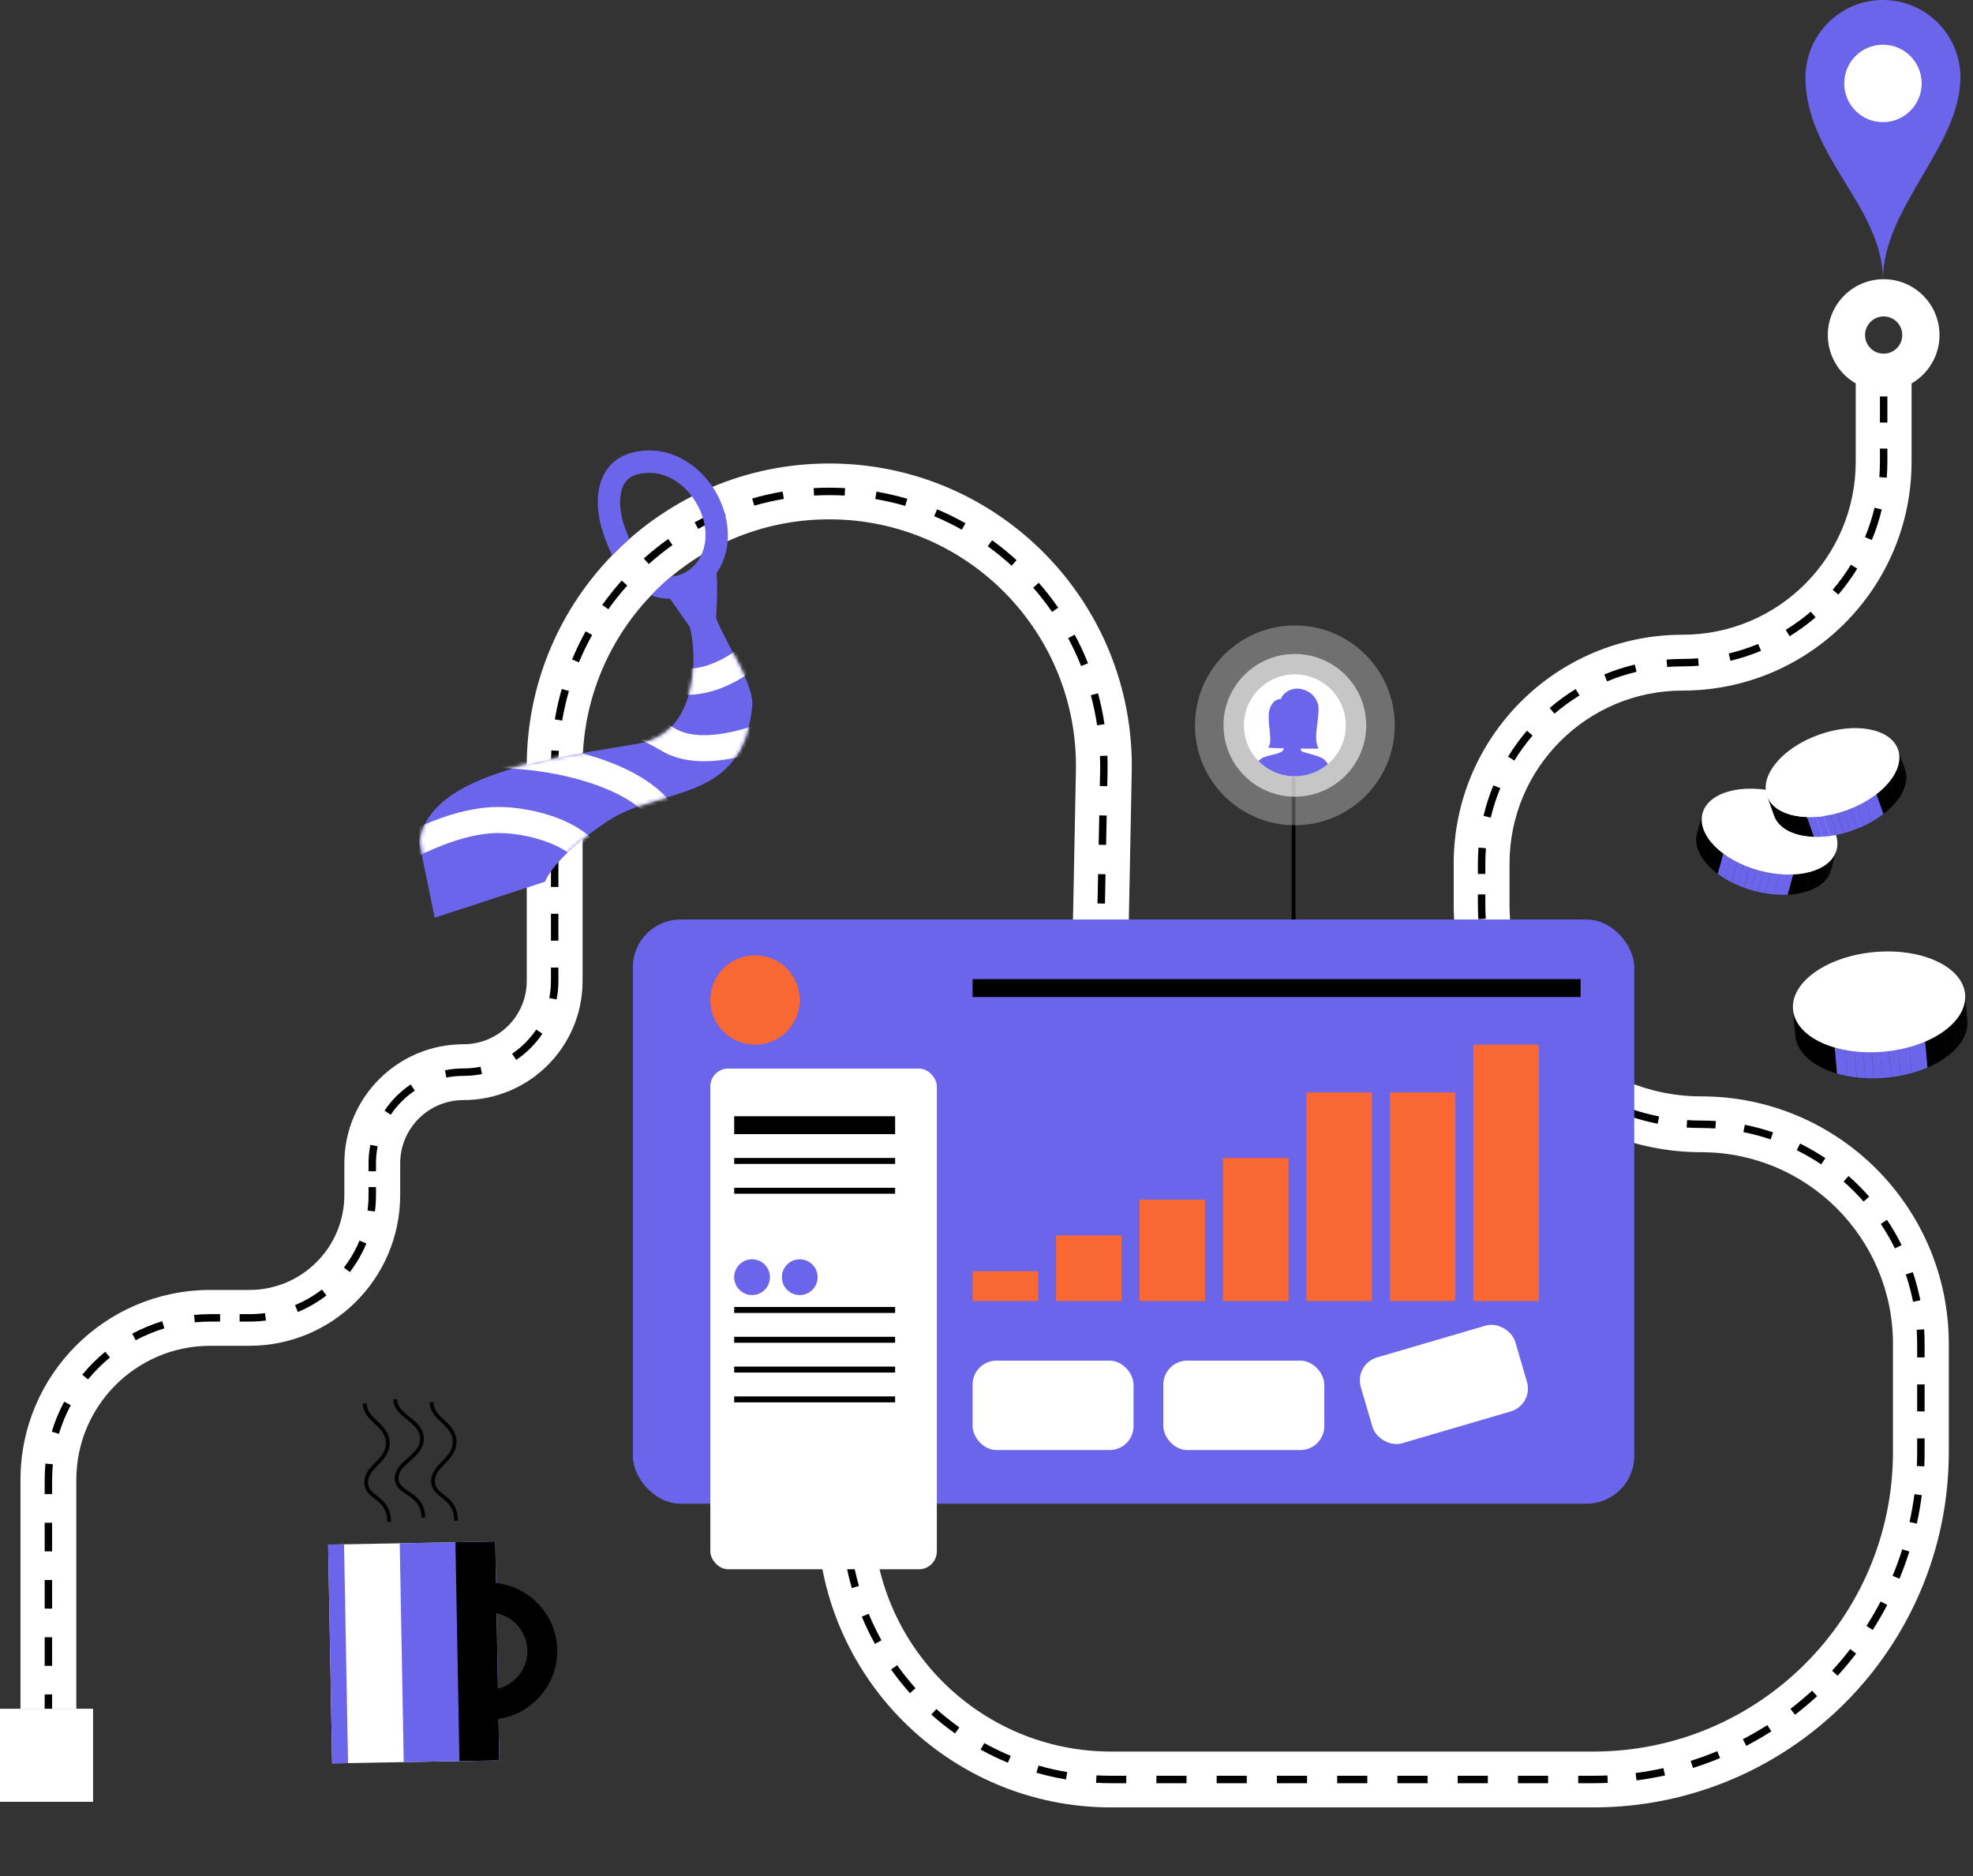 <?xml version="1.0" encoding="UTF-8"?> <svg xmlns="http://www.w3.org/2000/svg" width="530" height="504" viewBox="0 0 530 504" fill="none"><rect x="0" y="0" width="530" height="504" fill="#333333" stroke="none"/> <path fill-rule="evenodd" clip-rule="evenodd" d="M513.5 96V124C513.5 157.966 485.966 185.5 452 185.5C426.319 185.5 405.5 206.319 405.5 232V243C405.5 271.443 428.557 294.5 457 294.5C493.727 294.5 523.5 324.273 523.5 361V390C523.5 442.743 480.743 485.5 428 485.5H298.5C254.87 485.5 219.5 450.13 219.5 406.5V368.83C219.5 346.004 238.004 327.5 260.83 327.5C275.17 327.5 286.872 316.025 287.155 301.689L289.019 207.072C289.75 169.97 259.875 139.5 222.766 139.5C186.168 139.5 156.5 169.168 156.5 205.766V263.5C156.5 281.173 142.173 295.5 124.5 295.5C115.111 295.5 107.5 303.111 107.5 312.5V321C107.5 343.368 89.368 361.5 67 361.5H56.5C36.618 361.5 20.5 377.618 20.5 397.5V459H5.5V397.5C5.5 369.333 28.334 346.5 56.5 346.5H67C81.083 346.5 92.5 335.083 92.5 321V312.5C92.5 294.827 106.827 280.5 124.5 280.5C133.889 280.5 141.5 272.889 141.5 263.5V205.766C141.5 160.884 177.884 124.5 222.766 124.5C268.275 124.5 304.913 161.867 304.016 207.367L302.152 301.984C301.709 324.488 283.339 342.5 260.83 342.5C246.288 342.5 234.5 354.288 234.5 368.83V406.5C234.5 441.846 263.154 470.5 298.5 470.5H428C472.459 470.5 508.5 434.459 508.5 390V361C508.5 332.557 485.443 309.5 457 309.5C420.273 309.5 390.5 279.727 390.5 243V232C390.5 198.034 418.034 170.5 452 170.5C477.681 170.5 498.5 149.681 498.5 124V96H513.5Z" fill="white"></path> <path fill-rule="evenodd" clip-rule="evenodd" d="M507 96V99.5H505V96H507ZM507 106.5V113.5H505V106.5H507ZM507 120.5V124C507 125.453 506.944 126.893 506.833 128.318L504.839 128.164C504.946 126.79 505 125.401 505 124V120.5H507ZM222.766 133C221.396 133 220.034 133.038 218.683 133.113L218.572 131.116C219.961 131.039 221.359 131 222.766 131C224.191 131 225.607 131.04 227.012 131.118L226.901 133.115C225.532 133.039 224.154 133 222.766 133ZM210.57 134.017C207.864 134.474 205.209 135.08 202.613 135.827L202.06 133.904C204.728 133.137 207.457 132.515 210.237 132.045L210.57 134.017ZM243.166 135.897C240.54 135.132 237.854 134.511 235.114 134.042L235.451 132.071C238.266 132.552 241.027 133.19 243.725 133.976L243.166 135.897ZM505.492 136.844C504.815 139.672 503.921 142.415 502.826 145.054L500.979 144.287C502.033 141.745 502.895 139.103 503.547 136.379L505.492 136.844ZM194.912 138.521C192.388 139.568 189.935 140.753 187.563 142.067L186.594 140.317C189.031 138.967 191.552 137.75 194.146 136.674L194.912 138.521ZM258.373 142.29C255.98 140.945 253.503 139.731 250.951 138.658L251.726 136.814C254.348 137.917 256.894 139.164 259.353 140.547L258.373 142.29ZM180.656 146.415C178.435 147.994 176.306 149.695 174.279 151.508L172.946 150.017C175.028 148.155 177.215 146.407 179.498 144.785L180.656 146.415ZM271.748 151.953C269.712 150.099 267.571 148.359 265.334 146.742L266.506 145.121C268.804 146.782 271.003 148.57 273.095 150.475L271.748 151.953ZM498.902 152.742C497.39 155.203 495.691 157.536 493.823 159.72L492.303 158.421C494.103 156.315 495.741 154.067 497.197 151.695L498.902 152.742ZM168.508 157.279C166.695 159.306 164.994 161.435 163.415 163.656L161.785 162.498C163.407 160.215 165.155 158.028 167.017 155.946L168.508 157.279ZM282.617 164.369C281.045 162.101 279.347 159.926 277.533 157.854L279.038 156.537C280.901 158.665 282.646 160.899 284.261 163.23L282.617 164.369ZM487.72 165.823C485.536 167.691 483.203 169.39 480.742 170.902L479.695 169.197C482.067 167.741 484.315 166.103 486.421 164.303L487.72 165.823ZM159.067 170.563C157.753 172.935 156.568 175.388 155.521 177.912L153.674 177.146C154.75 174.552 155.967 172.031 157.317 169.594L159.067 170.563ZM290.417 178.908C289.394 176.337 288.229 173.836 286.931 171.417L288.694 170.471C290.027 172.957 291.225 175.527 292.275 178.17L290.417 178.908ZM473.054 174.826C470.415 175.921 467.672 176.815 464.844 177.492L464.379 175.547C467.103 174.895 469.745 174.033 472.287 172.979L473.054 174.826ZM456.318 178.833C454.893 178.944 453.453 179 452 179C450.599 179 449.21 179.054 447.836 179.161L447.682 177.167C449.107 177.056 450.547 177 452 177C453.401 177 454.79 176.946 456.164 176.839L456.318 178.833ZM439.621 180.453C436.897 181.105 434.255 181.967 431.712 183.021L430.946 181.174C433.585 180.079 436.328 179.185 439.156 178.508L439.621 180.453ZM152.827 185.613C152.08 188.209 151.474 190.864 151.017 193.57L149.045 193.237C149.515 190.457 150.137 187.728 150.904 185.06L152.827 185.613ZM424.305 186.803C421.933 188.259 419.685 189.897 417.579 191.697L416.28 190.177C418.464 188.309 420.797 186.61 423.258 185.098L424.305 186.803ZM294.719 194.834C294.305 192.085 293.737 189.387 293.024 186.747L294.955 186.225C295.688 188.938 296.271 191.712 296.697 194.536L294.719 194.834ZM411.697 197.579C409.897 199.685 408.259 201.933 406.803 204.305L405.098 203.258C406.61 200.797 408.309 198.464 410.177 196.28L411.697 197.579ZM150.113 201.683C150.038 203.034 150 204.396 150 205.766V209.374H148V205.766C148 204.359 148.039 202.961 148.116 201.572L150.113 201.683ZM295.518 207.2C295.545 205.812 295.534 204.433 295.484 203.064L297.483 202.991C297.534 204.398 297.546 205.814 297.518 207.239L297.44 211.181L295.44 211.142L295.518 207.2ZM403.021 211.713C401.967 214.255 401.105 216.897 400.453 219.621L398.508 219.156C399.185 216.328 400.079 213.585 401.174 210.946L403.021 211.713ZM150 216.591V223.808H148V216.591H150ZM295.13 226.912L295.285 219.027L297.285 219.066L297.129 226.951L295.13 226.912ZM399.161 227.836C399.054 229.21 399 230.599 399 232V234.75H397V232C397 230.547 397.056 229.107 397.167 227.682L399.161 227.836ZM150 231.025V238.241H148V231.025H150ZM294.819 242.681L294.974 234.796L296.974 234.836L296.819 242.72L294.819 242.681ZM399 240.25V243C399 244.276 399.041 245.543 399.122 246.798L397.126 246.927C397.043 245.629 397 244.319 397 243V240.25H399ZM150 245.458V252.675H148V245.458H150ZM294.508 258.451L294.664 250.566L296.663 250.605L296.508 258.49L294.508 258.451ZM400.104 254.32C400.6 256.826 401.257 259.273 402.063 261.65L400.17 262.293C399.335 259.833 398.655 257.301 398.142 254.709L400.104 254.32ZM150 259.892V263.5C150 265.202 149.833 266.866 149.515 268.476L147.553 268.087C147.846 266.605 148 265.071 148 263.5V259.892H150ZM294.197 274.22L294.353 266.335L296.352 266.375L296.197 274.26L294.197 274.22ZM404.969 268.658C406.094 270.935 407.365 273.128 408.769 275.225L407.107 276.338C405.655 274.169 404.34 271.9 403.176 269.544L404.969 268.658ZM145.704 277.669C143.843 280.449 141.449 282.843 138.669 284.704L137.556 283.042C140.119 281.326 142.326 279.119 144.042 276.556L145.704 277.669ZM413.392 281.242C415.062 283.145 416.855 284.938 418.758 286.608L417.439 288.111C415.471 286.384 413.616 284.529 411.889 282.561L413.392 281.242ZM293.887 289.99L294.042 282.105L296.042 282.144L295.886 290.029L293.887 289.99ZM129.476 288.515C127.866 288.833 126.202 289 124.5 289C122.929 289 121.395 289.154 119.913 289.447L119.524 287.485C121.134 287.167 122.798 287 124.5 287C126.071 287 127.605 286.846 129.087 286.553L129.476 288.515ZM424.775 291.231C426.872 292.635 429.065 293.906 431.342 295.031L430.456 296.824C428.1 295.66 425.831 294.345 423.662 292.893L424.775 291.231ZM111.444 292.958C108.881 294.674 106.674 296.881 104.958 299.444L103.296 298.331C105.157 295.551 107.551 293.157 110.331 291.296L111.444 292.958ZM293.654 301.817L293.731 297.874L295.731 297.914L295.653 301.856C295.623 303.377 295.496 304.874 295.278 306.341L293.299 306.046C293.505 304.663 293.625 303.252 293.654 301.817ZM438.35 297.937C440.727 298.743 443.174 299.4 445.68 299.896L445.291 301.858C442.699 301.345 440.167 300.665 437.707 299.83L438.35 297.937ZM453.202 300.878C454.457 300.959 455.724 301 457 301C458.319 301 459.629 301.043 460.927 301.126L460.798 303.122C459.543 303.041 458.276 303 457 303C455.681 303 454.371 302.957 453.073 302.874L453.202 300.878ZM468.709 302.142C471.301 302.655 473.833 303.335 476.293 304.17L475.65 306.063C473.273 305.257 470.826 304.6 468.32 304.104L468.709 302.142ZM483.544 307.176C485.9 308.34 488.169 309.655 490.338 311.107L489.225 312.769C487.128 311.365 484.935 310.094 482.658 308.969L483.544 307.176ZM101.447 307.913C101.154 309.395 101 310.929 101 312.5V314.625H99V312.5C99 310.798 99.167 309.134 99.485 307.524L101.447 307.913ZM286.646 321.454C288.386 319.242 289.848 316.801 290.98 314.183L292.816 314.977C291.615 317.755 290.064 320.345 288.218 322.691L286.646 321.454ZM496.561 315.889C498.529 317.616 500.384 319.471 502.111 321.439L500.608 322.758C498.938 320.855 497.145 319.062 495.242 317.392L496.561 315.889ZM101 318.875V321C101 322.504 100.902 323.986 100.713 325.439L98.73 325.181C98.908 323.813 99 322.417 99 321V318.875H101ZM273.247 331.57C275.887 330.491 278.356 329.077 280.601 327.381L281.807 328.977C279.425 330.776 276.806 332.276 274.004 333.421L273.247 331.57ZM506.893 327.662C508.345 329.831 509.66 332.1 510.824 334.456L509.031 335.342C507.906 333.065 506.635 330.872 505.231 328.775L506.893 327.662ZM98.42 334.015C97.273 336.78 95.773 339.36 93.975 341.699L92.389 340.481C94.082 338.278 95.494 335.85 96.572 333.249L98.42 334.015ZM260.83 334C262.265 334 263.679 333.908 265.066 333.729L265.321 335.713C263.85 335.902 262.351 336 260.83 336C259.376 336 257.944 336.094 256.541 336.278L256.282 334.294C257.771 334.1 259.289 334 260.83 334ZM239.626 341.196C242.022 339.355 244.665 337.818 247.497 336.643L248.263 338.491C245.595 339.597 243.104 341.046 240.844 342.782L239.626 341.196ZM513.83 341.707C514.665 344.167 515.345 346.699 515.858 349.291L513.896 349.68C513.4 347.174 512.743 344.727 511.937 342.35L513.83 341.707ZM87.699 347.975C85.36 349.773 82.78 351.273 80.015 352.42L79.249 350.572C81.85 349.494 84.278 348.082 86.481 346.389L87.699 347.975ZM228.643 355.497C229.818 352.665 231.355 350.022 233.196 347.626L234.782 348.844C233.046 351.104 231.597 353.595 230.491 356.263L228.643 355.497ZM71.439 354.713C69.986 354.902 68.504 355 67 355H64.375V353H67C68.417 353 69.813 352.908 71.181 352.729L71.439 354.713ZM56.5 355C55.093 355 53.703 355.068 52.331 355.202L52.138 353.211C53.573 353.071 55.028 353 56.5 353H59.125V355H56.5ZM44.158 356.819C41.471 357.634 38.896 358.707 36.463 360.01L35.518 358.247C38.067 356.882 40.764 355.758 43.578 354.905L44.158 356.819ZM516.874 357.073C516.957 358.371 517 359.681 517 361V364.625H515V361C515 359.724 514.959 358.457 514.878 357.202L516.874 357.073ZM29.538 364.645C27.387 366.413 25.413 368.387 23.645 370.538L22.1 369.269C23.95 367.017 26.017 364.95 28.269 363.1L29.538 364.645ZM226 368.83C226 367.289 226.1 365.771 226.294 364.282L228.278 364.541C228.094 365.944 228 367.376 228 368.83V373.539H226V368.83ZM517 371.875V379.125H515V371.875H517ZM19.01 377.463C17.707 379.896 16.634 382.471 15.819 385.158L13.905 384.578C14.758 381.763 15.882 379.067 17.247 376.518L19.01 377.463ZM226 392.374V382.956H228V392.374H226ZM517 386.375V390C517 391.302 516.972 392.597 516.917 393.885L514.919 393.799C514.973 392.54 515 391.273 515 390V386.375H517ZM14.202 393.331C14.068 394.703 14 396.093 14 397.5V401.344H12V397.5C12 396.028 12.072 394.573 12.211 393.138L14.202 393.331ZM516.248 401.623C515.911 404.209 515.462 406.759 514.908 409.27L512.955 408.839C513.497 406.385 513.935 403.892 514.265 401.364L516.248 401.623ZM226 406.5V401.791H228V406.5C228 407.828 228.037 409.147 228.109 410.456L226.112 410.566C226.038 409.22 226 407.865 226 406.5ZM14 409.031V416.719H12V409.031H14ZM512.903 416.771C512.121 419.252 511.234 421.686 510.246 424.068L508.399 423.302C509.364 420.974 510.232 418.595 510.995 416.17L512.903 416.771ZM228.816 426.578C228.072 423.991 227.469 421.345 227.014 418.649L228.986 418.316C229.428 420.938 230.015 423.511 230.739 426.025L228.816 426.578ZM14 424.406V432.094H12V424.406H14ZM506.96 431.105C505.759 433.406 504.461 435.648 503.071 437.826L501.385 436.75C502.744 434.621 504.013 432.429 505.186 430.18L506.96 431.105ZM235.035 441.576C233.726 439.213 232.545 436.768 231.502 434.252L233.349 433.486C234.364 435.932 235.512 438.309 236.784 440.607L235.035 441.576ZM14 439.781V447.469H12V439.781H14ZM498.612 444.182C497.033 446.237 495.367 448.221 493.618 450.128L492.144 448.776C493.853 446.912 495.483 444.972 497.026 442.964L498.612 444.182ZM244.44 454.811C242.635 452.791 240.94 450.67 239.367 448.457L240.997 447.298C242.527 449.451 244.175 451.514 245.931 453.477L244.44 454.811ZM488.128 455.618C486.221 457.367 484.237 459.033 482.182 460.612L480.964 459.026C482.972 457.483 484.912 455.853 486.776 454.144L488.128 455.618ZM14 455.156V459H12V455.156H14ZM256.543 465.633C254.33 464.06 252.209 462.365 250.189 460.56L251.523 459.069C253.486 460.825 255.549 462.473 257.702 464.003L256.543 465.633ZM475.826 465.071C473.648 466.461 471.406 467.759 469.105 468.96L468.18 467.186C470.429 466.013 472.621 464.744 474.75 463.385L475.826 465.071ZM270.748 473.498C268.232 472.455 265.787 471.274 263.424 469.965L264.393 468.216C266.691 469.488 269.068 470.636 271.514 471.651L270.748 473.498ZM462.068 472.246C459.686 473.234 457.252 474.121 454.771 474.903L454.17 472.995C456.595 472.232 458.974 471.364 461.302 470.399L462.068 472.246ZM286.351 477.986C283.655 477.531 281.009 476.928 278.422 476.184L278.975 474.261C281.489 474.985 284.062 475.572 286.684 476.014L286.351 477.986ZM447.271 476.908C444.759 477.462 442.209 477.911 439.623 478.248L439.364 476.265C441.892 475.935 444.385 475.497 446.839 474.955L447.271 476.908ZM298.5 479C297.135 479 295.78 478.962 294.434 478.888L294.544 476.891C295.853 476.963 297.172 477 298.5 477H302.547V479H298.5ZM431.885 478.917C430.597 478.972 429.302 479 428 479H423.953V477H428C429.273 477 430.54 476.973 431.799 476.919L431.885 478.917ZM318.734 479H310.641V477H318.734V479ZM334.922 479H326.828V477H334.922V479ZM351.109 479H343.016V477H351.109V479ZM367.297 479H359.203V477H367.297V479ZM383.484 479H375.391V477H383.484V479ZM399.672 479H391.578V477H399.672V479ZM415.859 479H407.766V477H415.859V479Z" fill="black"></path> <path fill-rule="evenodd" clip-rule="evenodd" d="M506 95C508.761 95 511 92.761 511 90C511 87.239 508.761 85 506 85C503.239 85 501 87.239 501 90C501 92.761 503.239 95 506 95ZM506 105C514.284 105 521 98.284 521 90C521 81.716 514.284 75 506 75C497.716 75 491 81.716 491 90C491 98.284 497.716 105 506 105Z" fill="white"></path> <path d="M526.617 20.808C526.617 39.216 505.809 55.623 505.809 75.231C505.809 55.623 485 42.017 485 20.808C485 9.316 494.316 0 505.809 0C517.301 0 526.617 9.316 526.617 20.808Z" fill="#6A65EA"></path> <circle cx="505.809" cy="22.409" r="10.404" fill="white"></circle> <path fill-rule="evenodd" clip-rule="evenodd" d="M348 209L348 248L347 248L347 209L348 209Z" fill="black"></path> <path opacity="0.3" d="M374.667 194.833C374.667 209.653 362.653 221.667 347.833 221.667C333.014 221.667 321 209.653 321 194.833C321 180.014 333.014 168 347.833 168C362.653 168 374.667 180.014 374.667 194.833Z" fill="white"></path> <path opacity="0.6" d="M367.001 194.833C367.001 205.419 358.42 214 347.835 214C337.249 214 328.668 205.419 328.668 194.833C328.668 184.248 337.249 175.667 347.835 175.667C358.42 175.667 367.001 184.248 367.001 194.833Z" fill="white"></path> <path d="M361.524 194.833C361.524 202.394 355.394 208.524 347.833 208.524C340.272 208.524 334.143 202.394 334.143 194.833C334.143 187.272 340.272 181.143 347.833 181.143C355.394 181.143 361.524 187.272 361.524 194.833Z" fill="white"></path> <path fill-rule="evenodd" clip-rule="evenodd" d="M338.047 204.406C338.243 204.211 338.477 204.014 338.75 203.83C339.588 203.262 340.688 203.008 341.745 202.764C342.868 202.504 343.942 202.256 344.602 201.656C344.75 201.521 344.831 201.295 344.868 201.016C342.516 200.967 340.645 200.889 340.645 200.765C341.44 200.058 341.236 198.012 341.016 195.812C340.821 193.849 340.612 191.764 341.091 190.398C342.105 187.5 344.1 187.779 344.1 187.779C344.453 186.46 346.683 184.34 349.841 185.159C352.851 185.939 354.132 188.447 354.188 190.064C354.24 191.553 354.045 193.035 353.858 194.466V194.466C353.54 196.891 353.242 199.171 354.188 201.099C354.188 201.099 351.989 201.099 349.362 201.077C349.416 201.455 349.547 201.769 349.785 201.879C350.013 201.985 350.589 202.145 351.301 202.343L351.301 202.343C352.851 202.775 355.044 203.386 355.693 203.997C356.042 204.326 356.4 204.781 356.729 205.241C354.337 207.288 351.23 208.524 347.834 208.524C343.999 208.524 340.532 206.947 338.047 204.406Z" fill="#6A65EA"></path> <rect x="170" y="247" width="269" height="156.917" rx="12.809" fill="#6A65EA"></rect> <rect x="190.816" y="287.03" width="60.845" height="134.5" rx="4.804" fill="white"></rect> <circle cx="202.825" cy="268.616" r="12.009" fill="#F96832"></circle> <circle cx="202.024" cy="343.071" r="4.804" fill="#6A65EA"></circle> <circle cx="214.833" cy="343.071" r="4.804" fill="#6A65EA"></circle> <rect x="261.268" y="263.012" width="163.321" height="4.804" fill="black"></rect> <rect x="197.221" y="299.839" width="43.232" height="4.804" fill="black"></rect> <rect x="197.221" y="311.047" width="43.232" height="1.601" fill="black"></rect> <rect x="197.221" y="351.077" width="43.232" height="1.601" fill="black"></rect> <rect x="197.221" y="367.089" width="43.232" height="1.601" fill="black"></rect> <rect x="197.221" y="319.054" width="43.232" height="1.601" fill="black"></rect> <rect x="197.221" y="359.083" width="43.232" height="1.601" fill="black"></rect> <rect x="197.221" y="375.095" width="43.232" height="1.601" fill="black"></rect> <rect x="261.268" y="365.488" width="43.232" height="24.018" rx="6.405" fill="white"></rect> <rect x="312.506" y="365.488" width="43.232" height="24.018" rx="6.405" fill="white"></rect> <rect x="363.744" y="366.433" width="43.232" height="24.018" rx="6.405" transform="rotate(-16.327 363.744 366.433)" fill="white"></rect> <rect x="395.768" y="280.625" width="17.613" height="68.851" fill="#F96832"></rect> <rect x="373.352" y="293.435" width="17.613" height="56.042" fill="#F96832"></rect> <rect x="350.934" y="293.435" width="17.613" height="56.042" fill="#F96832"></rect> <rect x="328.518" y="311.047" width="17.613" height="38.429" fill="#F96832"></rect> <rect x="306.102" y="322.256" width="17.613" height="27.22" fill="#F96832"></rect> <rect x="283.684" y="331.863" width="17.613" height="17.613" fill="#F96832"></rect> <rect x="261.268" y="341.47" width="17.613" height="8.006" fill="#F96832"></rect> <rect y="459" width="25" height="25" fill="white"></rect> <path d="M178 158L192.017 151.512C193.173 154.138 192.36 166.081 192.36 166.081C196.188 175.165 202.655 183.981 202.059 189.835C199.379 216.155 177.633 211.008 163.146 220.623C148.659 230.238 146.406 236.844 146.406 236.844L116.761 246.506L112.63 226.32C115.116 206.914 151.637 203.331 171.971 199.64C187.727 196.781 187.292 175.562 185.28 168.388L178 158Z" fill="#6A65EA"></path> <mask id="mask0_139_3247" style="mask-type:alpha" maskUnits="userSpaceOnUse" x="112" y="151" width="91" height="96"> <path d="M175.205 158.46L192.03 151.507C193.187 154.134 192.375 166.081 192.375 166.081C196.204 175.169 202.673 183.988 202.077 189.844C199.398 216.173 177.649 211.023 163.159 220.64C148.67 230.257 146.418 236.866 146.418 236.866L116.769 246.528L112.934 225.749C115.419 206.337 151.648 203.341 171.985 199.651C187.743 196.791 187.306 175.566 185.294 168.389L175.205 158.46Z" fill="#6A65EA"></path> </mask> <g mask="url(#mask0_139_3247)"> <path fill-rule="evenodd" clip-rule="evenodd" d="M205.772 175.591C204.508 175.289 203.626 174.347 203.283 173.296L209.939 171.127C209.587 170.048 208.687 169.09 207.397 168.782C206.44 168.553 205.673 168.79 205.427 168.872C204.885 169.052 204.479 169.334 204.364 169.414C204.362 169.416 204.359 169.418 204.356 169.42C204.035 169.643 203.689 169.938 203.429 170.161C203.224 170.338 203.012 170.523 202.786 170.721C202.319 171.129 201.791 171.591 201.135 172.138C199.243 173.718 196.678 175.668 193.704 177.188C190.722 178.712 187.501 179.715 184.249 179.615C181.085 179.518 177.622 178.373 174.041 175.125L169.339 180.31C174.097 184.625 179.133 186.462 184.035 186.612C188.849 186.76 193.262 185.275 196.889 183.421C200.525 181.563 203.545 179.245 205.621 177.512C206.338 176.914 206.994 176.341 207.484 175.912C207.684 175.737 207.857 175.586 207.994 175.468C208.212 175.28 208.315 175.198 208.345 175.174C208.355 175.166 208.357 175.164 208.352 175.167C208.336 175.179 208.279 175.218 208.19 175.269C208.118 175.31 207.921 175.419 207.638 175.513C207.435 175.581 206.703 175.813 205.772 175.591Z" fill="white"></path> <path fill-rule="evenodd" clip-rule="evenodd" d="M181.297 195.669C171.079 189.544 162.182 188.101 158.488 188.264L158.797 195.257C160.894 195.164 168.447 196.128 177.698 201.673C183.757 205.305 191.606 204.868 198.243 203.397C205.037 201.892 211.459 199.103 215.36 196.965L211.994 190.827C208.557 192.711 202.757 195.228 196.729 196.563C190.544 197.933 184.971 197.872 181.297 195.669Z" fill="white"></path> <path fill-rule="evenodd" clip-rule="evenodd" d="M133.115 199.31C128.541 199.312 124.368 199.739 121.415 200.701L123.584 207.357C125.498 206.733 128.809 206.312 133.117 206.31C137.349 206.309 142.291 206.711 147.335 207.576C157.599 209.334 167.562 212.881 173.102 218.165C176.997 221.881 178.008 227.513 177.938 232.81C177.904 235.388 177.617 237.689 177.392 239.385C177.379 239.48 177.367 239.577 177.354 239.673C177.262 240.36 177.167 241.069 177.134 241.579C177.134 241.586 177.133 241.594 177.133 241.604C177.12 241.796 177.071 242.499 177.273 243.212C177.349 243.48 177.79 244.998 179.486 245.621C181.251 246.271 182.601 245.319 182.867 245.123L178.704 239.495C178.895 239.354 180.185 238.42 181.903 239.052C183.542 239.655 183.952 241.107 184.007 241.302L184.008 241.305C184.099 241.628 184.118 241.904 184.12 242.036C184.12 242.033 184.12 242.031 184.12 242.028C184.136 241.775 184.195 241.332 184.302 240.529C184.311 240.457 184.321 240.382 184.331 240.304C184.562 238.563 184.897 235.919 184.937 232.903C185.015 227.016 183.985 218.872 177.934 213.1C170.851 206.344 159.174 202.502 148.517 200.676C143.102 199.748 137.764 199.309 133.115 199.31ZM184.117 242.117C184.118 242.115 184.12 242.086 184.12 242.036C184.116 242.094 184.116 242.119 184.117 242.117Z" fill="white"></path> <path fill-rule="evenodd" clip-rule="evenodd" d="M108.202 224.139C106.322 225.038 105.221 225.56 104.615 225.758L106.784 232.413C107.872 232.059 109.382 231.335 110.903 230.606C111.01 230.555 111.117 230.504 111.224 230.453C112.976 229.614 115.034 228.634 117.339 227.677C121.977 225.751 127.401 224.014 132.841 223.785C136.938 223.613 142.628 224.455 147.511 226.374C152.578 228.367 155.693 231.068 156.461 233.898L163.216 232.064C161.543 225.9 155.672 222.062 150.072 219.86C144.287 217.585 137.625 216.578 132.547 216.791C125.913 217.07 119.61 219.155 114.655 221.212C112.162 222.247 109.956 223.299 108.202 224.139Z" fill="white"></path> </g> <path d="M88.147 414.9L133.03 414.08L134.105 472.856L89.221 473.677L88.147 414.9Z" fill="white"></path> <path d="M107.381 414.549L133.029 414.08L134.103 472.856L108.455 473.325L107.381 414.549Z" fill="#6A65EA"></path> <path d="M88.147 414.9L92.421 414.822L93.495 473.599L89.221 473.677L88.147 414.9Z" fill="#6A65EA"></path> <path d="M122.344 414.275L133.03 414.08L134.105 472.856L123.418 473.051L122.344 414.275Z" fill="black"></path> <path fill-rule="evenodd" clip-rule="evenodd" d="M141.681 443.321C141.576 437.608 136.788 432.979 130.884 433.087L130.738 425.088C140.967 424.901 149.493 432.952 149.679 443.174C149.866 453.397 141.64 461.754 131.412 461.941L131.266 453.942C137.169 453.834 141.785 449.034 141.681 443.321Z" fill="black"></path> <path fill-rule="evenodd" clip-rule="evenodd" d="M103.974 404.577C104.603 405.631 105.019 406.972 105.052 408.791L104.053 408.809C104.022 407.143 103.644 405.976 103.115 405.09C102.583 404.198 101.878 403.557 101.134 402.963C100.969 402.832 100.8 402.702 100.629 402.57C99.309 401.556 97.914 400.483 97.874 398.28C97.831 395.931 99.353 394.362 100.742 392.931C100.799 392.872 100.857 392.814 100.913 392.755C102.393 391.226 103.705 389.777 103.664 387.532C103.623 385.291 102.267 383.961 100.73 382.519C100.694 382.485 100.658 382.451 100.621 382.417C99.154 381.042 97.531 379.521 97.485 377.002L98.485 376.984C98.523 379.077 99.861 380.332 101.408 381.785L101.415 381.79C102.924 383.206 104.614 384.802 104.664 387.513C104.713 390.22 103.09 391.944 101.632 393.451C101.608 393.475 101.584 393.5 101.561 393.524C100.085 395.048 98.838 396.336 98.874 398.262C98.905 399.959 99.893 400.728 101.23 401.768C101.4 401.9 101.577 402.037 101.757 402.182C102.532 402.799 103.349 403.53 103.974 404.577Z" fill="black"></path> <path fill-rule="evenodd" clip-rule="evenodd" d="M112.971 403.395C113.704 404.451 114.19 405.802 114.224 407.635L113.224 407.653C113.194 406.002 112.761 404.847 112.149 403.966C111.531 403.075 110.707 402.433 109.836 401.839C109.65 401.711 109.458 401.584 109.264 401.457C108.584 401.007 107.888 400.546 107.337 400.011C106.597 399.293 106.071 398.402 106.048 397.142C106.025 395.895 106.506 394.873 107.191 393.985C107.823 393.165 108.654 392.431 109.452 391.725C109.506 391.677 109.56 391.629 109.613 391.582C111.359 390.036 112.875 388.59 112.835 386.376C112.795 384.167 111.235 382.847 109.432 381.398C109.385 381.36 109.338 381.323 109.291 381.285C107.6 379.928 105.705 378.407 105.659 375.865L106.659 375.847C106.696 377.91 108.239 379.156 110.058 380.618C111.799 382.017 113.785 383.614 113.835 386.358C113.885 389.096 111.968 390.832 110.277 392.33C110.23 392.372 110.183 392.413 110.137 392.454C109.318 393.179 108.555 393.855 107.983 394.596C107.389 395.365 107.03 396.17 107.048 397.124C107.065 398.065 107.439 398.717 108.033 399.294C108.511 399.757 109.1 400.148 109.763 400.587C109.969 400.723 110.181 400.864 110.4 401.013C111.297 401.625 112.245 402.35 112.971 403.395Z" fill="black"></path> <path fill-rule="evenodd" clip-rule="evenodd" d="M121.927 404.25C122.556 405.303 122.972 406.645 123.006 408.463L122.006 408.482C121.975 406.815 121.598 405.648 121.068 404.762C120.536 403.87 119.831 403.229 119.087 402.636C118.922 402.504 118.753 402.374 118.582 402.243C117.262 401.228 115.867 400.156 115.827 397.952C115.784 395.603 117.307 394.035 118.695 392.604C118.753 392.545 118.81 392.486 118.866 392.428C120.346 390.899 121.658 389.45 121.617 387.204C121.576 384.963 120.22 383.633 118.683 382.192C118.647 382.158 118.611 382.124 118.574 382.09C117.107 380.714 115.484 379.194 115.438 376.675L116.438 376.657C116.476 378.75 117.814 380.005 119.362 381.457L119.368 381.463C120.877 382.879 122.567 384.475 122.617 387.186C122.666 389.892 121.043 391.616 119.585 393.123C119.561 393.148 119.537 393.172 119.514 393.197C118.038 394.721 116.792 396.008 116.827 397.934C116.858 399.631 117.846 400.4 119.183 401.44C119.354 401.573 119.53 401.71 119.71 401.854C120.485 402.471 121.302 403.202 121.927 404.25Z" fill="black"></path> <path d="M527.873 267.095L528.488 274.071C528.494 274.136 528.5 274.2 528.506 274.264L527.891 267.287C527.885 267.223 527.879 267.159 527.873 267.095Z" fill="black"></path> <path d="M527.892 267.287L528.507 274.264C528.527 274.716 528.523 275.147 528.478 275.604L527.863 268.628C527.91 268.192 527.911 267.739 527.892 267.287Z" fill="black"></path> <path d="M527.862 268.628L528.477 275.604C528.43 276.04 528.343 276.501 528.232 276.943L527.617 269.966C527.728 269.524 527.817 269.085 527.862 268.628Z" fill="black"></path> <path d="M527.597 269.968L528.212 276.945C528.082 277.41 527.929 277.855 527.711 278.306L527.096 271.33C527.313 270.878 527.467 270.433 527.597 269.968Z" fill="black"></path> <path d="M527.096 271.329L527.711 278.306C527.497 278.8 527.217 279.279 526.918 279.781L526.303 272.804C526.625 272.322 526.882 271.824 527.096 271.329Z" fill="black"></path> <path d="M526.303 272.805L526.918 279.781C526.56 280.353 526.115 280.912 525.625 281.453L525.01 274.476C525.5 273.935 525.945 273.377 526.303 272.805Z" fill="black"></path> <path d="M525.009 274.476L525.624 281.453C524.86 282.299 523.964 283.114 522.891 283.881L522.275 276.904C523.349 276.137 524.245 275.322 525.009 274.476Z" fill="black"></path> <path d="M522.276 276.904L522.892 283.881C522.812 283.953 522.709 284.006 522.629 284.078C521.171 285.117 519.528 286.022 517.762 286.766L517.146 279.789C518.91 279.024 520.556 278.14 522.014 277.101C522.115 277.027 522.197 276.976 522.276 276.904Z" fill="black"></path> <path d="M517.146 279.789L517.761 286.766C516.39 287.344 514.968 287.84 513.496 288.255L512.881 281.278C514.353 280.864 515.796 280.365 517.146 279.789Z" fill="#6A65EA"></path> <path d="M512.88 281.278L513.495 288.255C512.548 288.514 511.578 288.753 510.58 288.931L509.965 281.954C510.961 281.755 511.933 281.537 512.88 281.278Z" fill="#6A65EA"></path> <path d="M509.966 281.954L510.581 288.931C509.733 289.095 508.883 289.237 508.029 289.337L507.414 282.36C508.289 282.258 509.139 282.116 509.966 281.954Z" fill="#6A65EA"></path> <path d="M507.416 282.36L508.031 289.337C507.241 289.431 506.45 289.503 505.658 289.575L505.043 282.598C505.856 282.524 506.648 282.452 507.416 282.36Z" fill="#6A65EA"></path> <path d="M505.063 282.596L505.678 289.573C504.906 289.622 504.153 289.647 503.398 289.651L502.783 282.675C503.538 282.67 504.291 282.645 505.063 282.596Z" fill="#6A65EA"></path> <path d="M502.762 282.677L503.377 289.654C502.623 289.658 501.866 289.641 501.107 289.602L500.492 282.625C501.251 282.664 502.007 282.681 502.762 282.677Z" fill="#6A65EA"></path> <path d="M500.49 282.625L501.106 289.601C500.326 289.565 499.544 289.507 498.779 289.404L498.164 282.427C498.95 282.528 499.71 282.588 500.49 282.625Z" fill="#6A65EA"></path> <path d="M498.166 282.449L498.781 289.425C497.952 289.329 497.122 289.21 496.309 289.047L495.693 282.07C496.526 282.21 497.337 282.352 498.166 282.449Z" fill="#6A65EA"></path> <path d="M495.717 282.068L496.332 289.045C495.344 288.855 494.373 288.62 493.443 288.36L492.828 281.383C493.758 281.643 494.729 281.878 495.717 282.068Z" fill="#6A65EA"></path> <path d="M492.827 281.382L493.442 288.359C492.222 287.996 491.061 287.563 489.958 287.059C485.16 284.844 482.578 281.606 482.264 278.161L481.648 271.185C481.941 274.631 484.545 277.867 489.343 280.083C490.446 280.586 491.607 281.019 492.827 281.382Z" fill="black"></path> <path d="M527.881 267.085C527.227 259.686 516.349 254.603 503.584 255.732C490.819 256.86 481.001 263.773 481.655 271.172C482.309 278.571 493.188 283.654 505.953 282.525C518.718 281.397 528.535 274.484 527.881 267.085Z" fill="white"></path> <path d="M493.337 228.336L491.844 233.768C491.831 233.819 491.817 233.869 491.803 233.919L493.296 228.486C493.31 228.436 493.323 228.386 493.337 228.336Z" fill="black"></path> <path d="M493.297 228.486L491.805 233.919C491.693 234.264 491.569 234.589 491.407 234.921L492.9 229.489C493.057 229.173 493.186 228.832 493.297 228.486Z" fill="black"></path> <path d="M492.9 229.489L491.407 234.921C491.25 235.236 491.055 235.56 490.847 235.861L492.34 230.429C492.547 230.127 492.738 229.821 492.9 229.489Z" fill="black"></path> <path d="M492.323 230.425L490.83 235.857C490.601 236.171 490.361 236.464 490.07 236.743L491.563 231.311C491.853 231.031 492.094 230.739 492.323 230.425Z" fill="black"></path> <path d="M491.564 231.311L490.071 236.743C489.771 237.055 489.426 237.338 489.06 237.632L490.552 232.2C490.931 231.927 491.264 231.623 491.564 231.311Z" fill="black"></path> <path d="M490.552 232.2L489.059 237.632C488.629 237.963 488.137 238.259 487.616 238.53L489.109 233.097C489.63 232.827 490.122 232.531 490.552 232.2Z" fill="black"></path> <path d="M489.108 233.097L487.615 238.529C486.802 238.953 485.897 239.316 484.873 239.593L486.366 234.161C487.39 233.884 488.295 233.521 489.108 233.097Z" fill="black"></path> <path d="M486.366 234.162L484.873 239.594C484.793 239.626 484.7 239.636 484.62 239.668C483.229 240.043 481.736 240.264 480.196 240.33L481.689 234.897C483.234 234.815 484.722 234.61 486.113 234.236C486.21 234.209 486.285 234.193 486.366 234.162Z" fill="black"></path> <path d="M481.69 234.897L480.197 240.33C479.002 240.381 477.791 240.356 476.564 240.256L478.057 234.824C479.283 234.924 480.511 234.953 481.69 234.897Z" fill="#6A65EA"></path> <path d="M478.056 234.824L476.564 240.256C475.777 240.186 474.978 240.094 474.176 239.948L475.669 234.516C476.475 234.645 477.27 234.754 478.056 234.824Z" fill="#6A65EA"></path> <path d="M475.67 234.516L474.177 239.948C473.492 239.834 472.812 239.703 472.14 239.538L473.633 234.106C474.321 234.275 475.002 234.406 475.67 234.516Z" fill="#6A65EA"></path> <path d="M473.632 234.106L472.139 239.538C471.517 239.388 470.9 239.22 470.283 239.052L471.776 233.62C472.41 233.792 473.027 233.96 473.632 234.106Z" fill="#6A65EA"></path> <path d="M471.792 233.625L470.3 239.057C469.704 238.877 469.129 238.685 468.559 238.477L470.052 233.045C470.622 233.253 471.197 233.445 471.792 233.625Z" fill="#6A65EA"></path> <path d="M470.036 233.04L468.543 238.472C467.973 238.264 467.407 238.039 466.846 237.797L468.339 232.365C468.9 232.606 469.466 232.832 470.036 233.04Z" fill="#6A65EA"></path> <path d="M468.338 232.364L466.845 237.797C466.268 237.55 465.694 237.287 465.147 236.995L466.64 231.563C467.204 231.859 467.76 232.118 468.338 232.364Z" fill="#6A65EA"></path> <path d="M466.636 231.58L465.143 237.012C464.545 236.706 463.952 236.384 463.385 236.033L464.878 230.601C465.466 230.94 466.038 231.274 466.636 231.58Z" fill="#6A65EA"></path> <path d="M464.895 230.606L463.402 236.038C462.71 235.617 462.044 235.168 461.416 234.711L462.909 229.279C463.537 229.736 464.203 230.185 464.895 230.606Z" fill="#6A65EA"></path> <path d="M462.91 229.278L461.417 234.711C460.599 234.095 459.845 233.442 459.155 232.753C456.16 229.738 455.121 226.573 455.85 223.888L457.343 218.455C456.597 221.136 457.653 224.305 460.648 227.321C461.338 228.01 462.092 228.662 462.91 229.278Z" fill="black"></path> <path d="M493.346 228.331C494.927 222.57 488.152 215.687 478.212 212.958C468.273 210.228 458.932 212.687 457.351 218.448C455.769 224.209 462.544 231.092 472.484 233.821C482.424 236.55 491.764 234.092 493.346 228.331Z" fill="white"></path> <path d="M509.85 201.304L511.732 206.614C511.75 206.663 511.767 206.712 511.785 206.76L509.903 201.45C509.885 201.402 509.868 201.353 509.85 201.304Z" fill="black"></path> <path d="M509.904 201.45L511.786 206.76C511.892 207.108 511.976 207.445 512.033 207.81L510.151 202.5C510.099 202.151 510.01 201.798 509.904 201.45Z" fill="black"></path> <path d="M510.15 202.5L512.032 207.81C512.084 208.159 512.108 208.535 512.111 208.901L510.229 203.591C510.226 203.225 510.207 202.865 510.15 202.5Z" fill="black"></path> <path d="M510.213 203.597L512.095 208.907C512.087 209.295 512.057 209.673 511.978 210.069L510.096 204.759C510.175 204.363 510.205 203.985 510.213 203.597Z" fill="black"></path> <path d="M510.097 204.759L511.979 210.069C511.912 210.496 511.79 210.925 511.658 211.377L509.776 206.067C509.93 205.626 510.03 205.186 510.097 204.759Z" fill="black"></path> <path d="M509.774 206.067L511.656 211.377C511.493 211.894 511.258 212.418 510.986 212.938L509.103 207.628C509.376 207.108 509.611 206.584 509.774 206.067Z" fill="black"></path> <path d="M509.105 207.628L510.987 212.938C510.562 213.751 510.028 214.566 509.346 215.379L507.464 210.069C508.146 209.256 508.68 208.441 509.105 207.628Z" fill="black"></path> <path d="M507.463 210.069L509.345 215.379C509.297 215.451 509.227 215.513 509.18 215.585C508.253 216.688 507.155 217.723 505.929 218.657L504.047 213.347C505.267 212.397 506.371 211.378 507.298 210.275C507.362 210.197 507.415 210.141 507.463 210.069Z" fill="black"></path> <path d="M504.048 213.347L505.93 218.657C504.979 219.383 503.971 220.056 502.908 220.675L501.026 215.365C502.089 214.746 503.113 214.067 504.048 213.347Z" fill="#6A65EA"></path> <path d="M501.025 215.365L502.907 220.675C502.222 221.067 501.514 221.449 500.773 221.787L498.891 216.478C499.626 216.122 500.34 215.757 501.025 215.365Z" fill="#6A65EA"></path> <path d="M498.891 216.478L500.773 221.788C500.145 222.086 499.512 222.367 498.867 222.616L496.985 217.306C497.646 217.051 498.279 216.77 498.891 216.478Z" fill="#6A65EA"></path> <path d="M496.986 217.307L498.868 222.617C498.272 222.848 497.67 223.064 497.068 223.279L495.186 217.969C495.804 217.748 496.406 217.533 496.986 217.307Z" fill="#6A65EA"></path> <path d="M495.202 217.963L497.084 223.273C496.492 223.467 495.911 223.638 495.324 223.793L493.442 218.483C494.029 218.328 494.61 218.157 495.202 217.963Z" fill="#6A65EA"></path> <path d="M493.425 218.489L495.307 223.799C494.721 223.954 494.128 224.093 493.529 224.215L491.647 218.905C492.246 218.783 492.838 218.644 493.425 218.489Z" fill="#6A65EA"></path> <path d="M491.647 218.905L493.529 224.215C492.914 224.343 492.294 224.455 491.678 224.529L489.796 219.219C490.428 219.139 491.032 219.033 491.647 218.905Z" fill="#6A65EA"></path> <path d="M489.801 219.235L491.683 224.545C491.018 224.636 490.348 224.711 489.682 224.748L487.799 219.438C488.476 219.379 489.136 219.326 489.801 219.235Z" fill="#6A65EA"></path> <path d="M487.816 219.432L489.698 224.742C488.89 224.792 488.087 224.805 487.31 224.789L485.428 219.479C486.205 219.495 487.008 219.482 487.816 219.432Z" fill="#6A65EA"></path> <path d="M485.429 219.479L487.311 224.789C486.288 224.751 485.296 224.647 484.336 224.477C480.154 223.716 477.492 221.714 476.555 219.094L474.673 213.784C475.594 216.409 478.272 218.406 482.454 219.167C483.414 219.337 484.406 219.441 485.429 219.479Z" fill="black"></path> <path d="M509.854 201.295C507.857 195.664 498.363 193.893 488.648 197.338C478.934 200.784 472.677 208.142 474.675 213.773C476.672 219.404 486.166 221.175 495.881 217.73C505.595 214.284 511.852 206.926 509.854 201.295Z" fill="white"></path> <path d="M171.249 127.408C177.382 125.825 183.199 129.06 186.663 134.478C190.159 139.947 190.616 146.628 187.123 151.164C185.531 153.231 183.021 154.687 180.373 154.832C178.466 156.421 176.649 158.115 174.932 159.906C175.785 160.234 176.655 160.475 177.538 160.632C183.397 161.674 188.825 158.788 191.877 154.825C197.393 147.663 196.099 138.099 191.718 131.246C187.305 124.343 179.117 119.181 169.75 121.599C164.377 122.985 161.663 127.029 160.858 131.561C160.087 135.902 160.991 140.824 162.697 145.066C163.233 146.546 163.816 147.915 164.44 149.177C165.913 147.659 167.445 146.198 169.032 144.799C168.789 144.223 168.552 143.615 168.321 142.976L168.302 142.922L168.281 142.87C166.834 139.291 166.248 135.523 166.766 132.61C167.252 129.871 168.621 128.086 171.249 127.408Z" fill="#6A65EA"></path> </svg> 